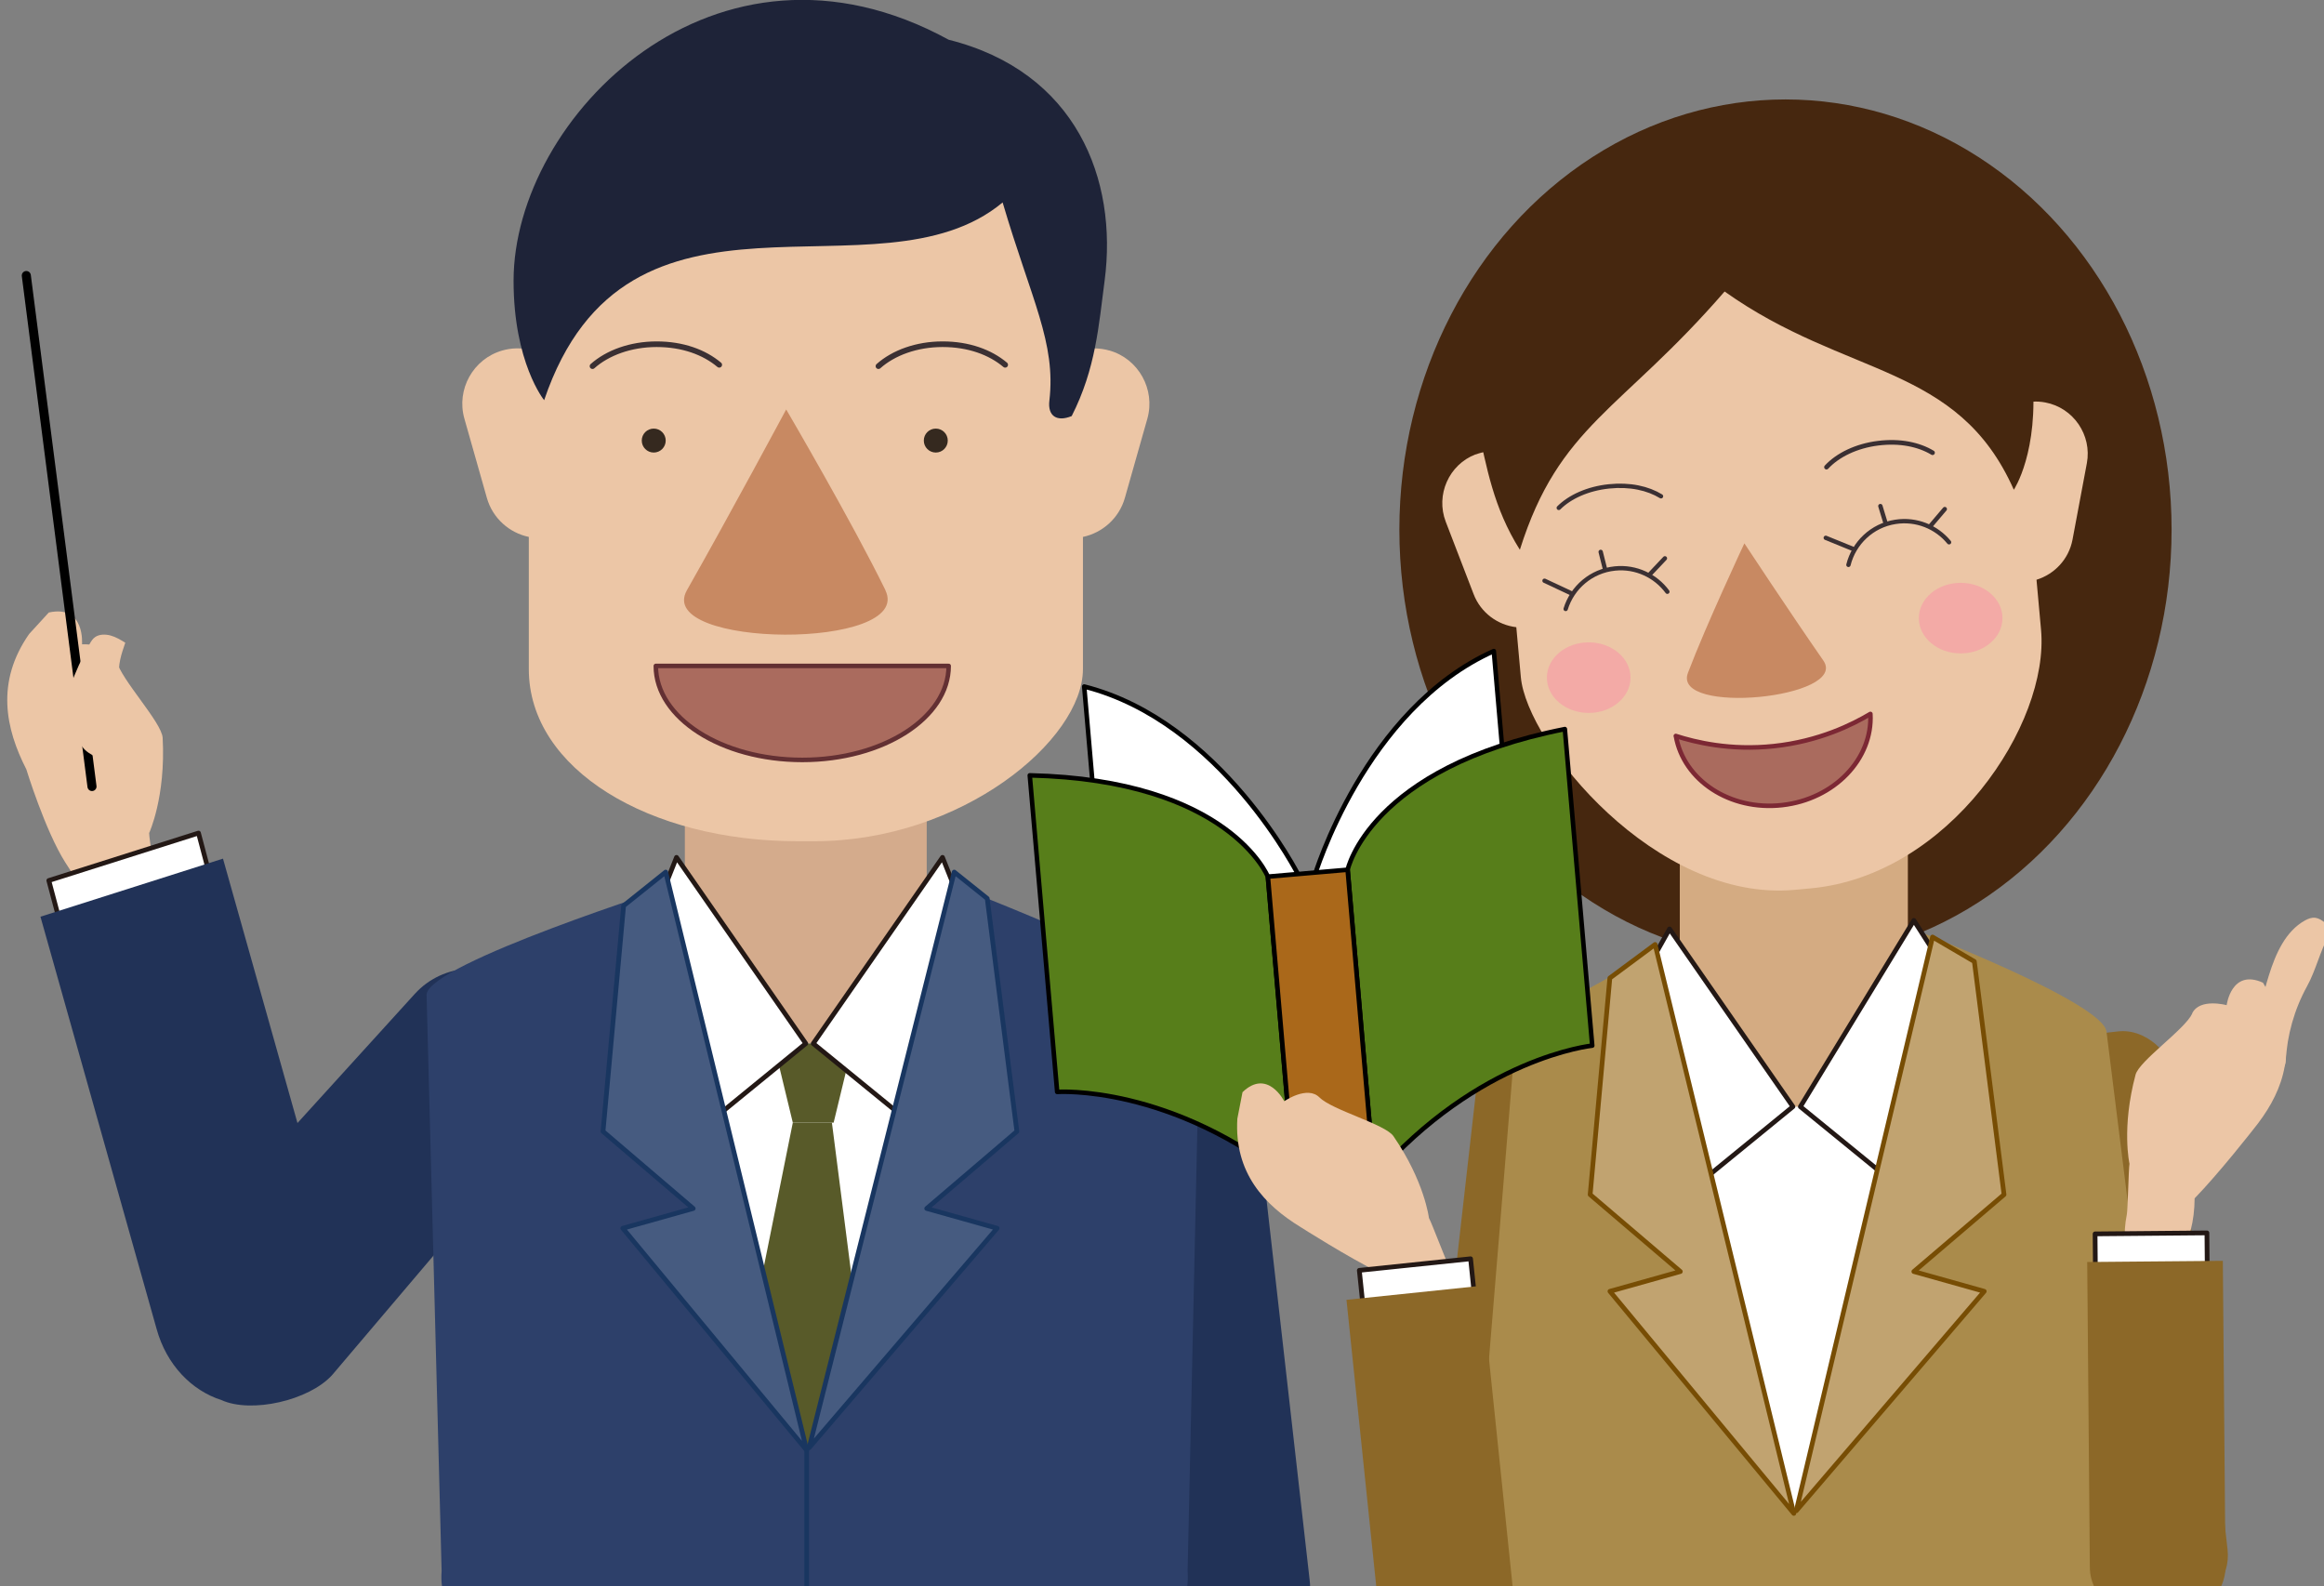 <?xml version="1.0" encoding="UTF-8"?><svg id="_イヤー_1" xmlns="http://www.w3.org/2000/svg" xmlns:xlink="http://www.w3.org/1999/xlink" viewBox="0 0 256.17 174.83"><rect x="0" y="0" width="256.17" height="174.83" fill="#808080" stroke="none"/><defs><style>.cls-1{stroke-width:.51px;}.cls-1,.cls-2,.cls-3,.cls-4,.cls-5,.cls-6,.cls-7,.cls-8,.cls-9,.cls-10,.cls-11,.cls-12,.cls-13,.cls-14{stroke-linecap:round;}.cls-1,.cls-2,.cls-3,.cls-4,.cls-15,.cls-13{fill:none;}.cls-1,.cls-2,.cls-4,.cls-13{stroke-miterlimit:10;}.cls-1,.cls-2,.cls-13{stroke:#3b3033;}.cls-16,.cls-5,.cls-9,.cls-11{fill:#fff;}.cls-2{stroke-width:.48px;}.cls-17{fill:#585a29;}.cls-3,.cls-5,.cls-6,.cls-7,.cls-8,.cls-9,.cls-10,.cls-11,.cls-12,.cls-14{stroke-linejoin:round;}.cls-3,.cls-5,.cls-8,.cls-11,.cls-12{stroke-width:.52px;}.cls-3,.cls-12{stroke:#193660;}.cls-4,.cls-6,.cls-9,.cls-14{stroke:#000;}.cls-5,.cls-11{stroke:#231815;}.cls-6{fill:#aa681a;}.cls-6,.cls-7,.cls-9,.cls-10,.cls-14{stroke-width:.5px;}.cls-7{stroke:#7c2834;}.cls-7,.cls-10{fill:#aa6b5e;}.cls-18,.cls-19{fill:#213257;}.cls-8{fill:#c1a370;stroke:#774d04;}.cls-20,.cls-9,.cls-19,.cls-11,.cls-21,.cls-14{fill-rule:evenodd;}.cls-20,.cls-22{fill:#8c6828;}.cls-23{fill:#c88962;}.cls-24,.cls-21{fill:#ecc6a6;}.cls-10{stroke:#633033;}.cls-25{fill:#d4ab8c;}.cls-26{fill:#aa8b4b;}.cls-27{fill:#35291f;}.cls-28{fill:#1e2338;}.cls-29{fill:#2d406a;}.cls-30{clip-path:url(#clippath);}.cls-12{fill:#465b80;}.cls-31{fill:#f3aaa6;}.cls-13{stroke-width:.62px;}.cls-14{fill:#577e1a;}.cls-32{fill:#d4ab82;}.cls-33{fill:#46270f;}</style><clipPath id="clippath"><rect class="cls-15" x="-6.48" y="-19.28" width="269.52" height="194.11"/></clipPath></defs><g class="cls-30"><g><path class="cls-21" d="M12.85,72.84c.47,2.04,4.99,6.78,5.08,8.49,.35,6.52-1.49,10.49-1.49,10.49-.01,.6,.77,5.2,.77,5.75-.12,9.85-4.17,6.75-10.02-2.52-2.22-3.51-4.29-10.26-4.29-10.26-2.29-4.47-3.39-9.61,.31-14.91l2.17-2.37c4.03-.88,3.66,3.51,3.66,3.51,0,0,3.35-.19,3.8,1.82Z"/><polygon class="cls-11" points="24.95 103.4 8.46 108.62 5.38 97.05 21.88 91.82 24.95 103.4"/><path class="cls-19" d="M60.13,111.16l-2.4-2.18c-3.48-3.16-8.86-2.9-12.01,.57l-12.93,14.23-8.21-29.14-20.12,6.4,12.8,45.43c1.09,3.96,3.86,6.8,7.16,7.85,3.27,1.49,9.64,.05,12.19-2.76l24.1-28.4c3.16-3.48,2.9-8.86-.57-12.01Z"/><rect class="cls-18" x="123.45" y="109.43" width="17.6" height="72.29" rx="6.3" ry="6.3" transform="translate(-15.55 15.82) rotate(-6.47)"/><rect class="cls-22" x="159.86" y="113.75" width="15.5" height="63.66" rx="5.55" ry="5.55" transform="translate(317.77 309.11) rotate(-173.53)"/><rect class="cls-22" x="227.12" y="113.75" width="15.5" height="63.66" rx="5.55" ry="5.55" transform="translate(-14.9 27.37) rotate(-6.47)"/><ellipse class="cls-33" cx="196.81" cy="58.38" rx="42.56" ry="47.42"/><path class="cls-26" d="M169.67,181.67h62.49c4.48,0,7.86-3.64,7.52-8.02l-7.48-59.91c-.26-3.23-21.42-11.35-21.42-11.35h-22.87s-20.68,9.68-20.94,12.91l-4.81,58.35c-.35,4.38,3.03,8.02,7.52,8.02Z"/><path class="cls-32" d="M193.51,76.34h8.43c4.61,0,8.35,3.74,8.35,8.35v34.46c0,2.61-2.12,4.74-4.74,4.74h-15.66c-2.61,0-4.74-2.12-4.74-4.74v-34.46c0-4.61,3.74-8.35,8.35-8.35Z" transform="translate(395.45 200.23) rotate(180)"/><path class="cls-24" d="M162.67,50.09h0c.89-.34,1.82-.44,2.72-.34l-.34-3.69c-1.39-15.29,9.97-28.94,25.26-30.33l1.74-.16c15.29-1.39,28.94,9.97,30.33,25.26l.34,3.69c.86-.27,1.79-.34,2.73-.16h0c3.1,.58,5.16,3.6,4.58,6.7l-1.58,8.42c-.41,2.16-1.99,3.81-3.97,4.42l.5,5.51c.95,10.39-10.14,27.12-25.43,28.51l-1.74,.16c-15.29,1.39-29.5-16.12-30.17-23.44l-.5-5.51c-2.05-.24-3.91-1.58-4.7-3.63l-3.08-8c-1.13-2.95,.35-6.29,3.29-7.42Z"/><path class="cls-33" d="M167.54,60.61c-2.95-4.68-3.66-9.13-4.69-13.7-2.34-10.36,.97-21.9,13.86-26.41,22.91-15.4,45.76,3.94,47.3,20.83,.77,8.48-2.03,12.65-2.03,12.65-6.2-13.97-18.44-12.3-31.88-21.85-11.47,13.24-18.23,14.7-22.57,28.47Z"/><path class="cls-23" d="M186.06,74.16c-1.8,4.73,17.81,2.8,14.92-1.36-3.74-5.38-8.7-12.91-8.7-12.91,0,0-4.19,8.92-6.22,14.27Z"/><path class="cls-1" d="M201.33,51.49c1.23-1.33,3.28-2.34,5.69-2.64s4.48,.14,6,1.05"/><path class="cls-2" d="M171.82,55.98c1.22-1.22,3.21-2.13,5.53-2.37s4.3,.21,5.74,1.09"/><g><path class="cls-2" d="M172.58,67.12c.73-2.37,2.81-4.19,5.43-4.46,2.32-.24,4.49,.81,5.78,2.56"/><line class="cls-2" x1="181.79" y1="63.37" x2="183.52" y2="61.54"/><line class="cls-2" x1="176.91" y1="62.7" x2="176.44" y2="60.83"/><line class="cls-2" x1="173.13" y1="65.36" x2="170.25" y2="64.01"/></g><g><path class="cls-2" d="M203.75,62.26c.6-2.4,2.58-4.34,5.18-4.74,2.31-.36,4.52,.56,5.91,2.25"/><line class="cls-2" x1="212.74" y1="58.03" x2="214.37" y2="56.11"/><line class="cls-2" x1="207.83" y1="57.62" x2="207.27" y2="55.78"/><line class="cls-2" x1="204.2" y1="60.48" x2="201.25" y2="59.28"/></g><ellipse class="cls-31" cx="216.12" cy="68.13" rx="4.61" ry="3.89"/><ellipse class="cls-31" cx="175.12" cy="74.69" rx="4.61" ry="3.89"/><path class="cls-29" d="M122.94,181.67H56.65c-4.76,0-8.34-3.86-7.97-8.51l-1.66-63.55c.27-3.43,27.45-12.03,27.45-12.03h30.65s26.87,10.26,27.15,13.69l-1.36,61.89c.37,4.64-3.22,8.51-7.97,8.51Z"/><rect class="cls-25" x="75.49" y="69.94" width="26.66" height="45.08" rx="5.02" ry="5.02"/><path class="cls-24" d="M122.26,38.63h0c-.98-.28-1.97-.29-2.9-.1v-3.93c0-16.28-13.32-29.61-29.61-29.61h-1.86c-16.28,0-29.61,13.32-29.61,29.61v3.93c-.93-.2-1.93-.18-2.9,.1h0c-3.22,.91-5.11,4.3-4.19,7.52l2.48,8.74c.64,2.24,2.47,3.84,4.62,4.29v14.57c0,11.07,13.32,18.97,29.61,18.97h1.86c16.28,0,29.61-11.18,29.61-18.97v-14.57c2.14-.45,3.98-2.05,4.62-4.29l2.48-8.74c.91-3.22-.97-6.61-4.19-7.52Z"/><polygon class="cls-16" points="88.92 159.85 75.49 115.02 102.15 115.02 88.92 159.85"/><polygon class="cls-17" points="91.89 123.74 87.39 123.74 85.28 115.02 94 115.02 91.89 123.74"/><polygon class="cls-17" points="88.92 159.85 82.74 146.86 87.39 123.74 91.7 123.74 94.66 146.86 88.92 159.85"/><polygon class="cls-5" points="89.64 115.02 101.52 124.71 106.76 101.69 103.89 94.5 89.64 115.02"/><polygon class="cls-5" points="88.82 115.02 76.95 124.71 71.71 101.69 74.57 94.5 88.82 115.02"/><polygon class="cls-12" points="89.19 159.57 89.19 159.57 105.18 96.12 108.82 99.03 112.09 124.71 102.15 133.2 109.91 135.38 89.19 159.57"/><polygon class="cls-12" points="88.92 159.85 88.92 159.85 73.38 96.12 68.74 99.83 66.47 124.71 76.41 133.2 68.65 135.38 88.92 159.85"/><polygon class="cls-16" points="197.73 166.81 184.3 121.98 210.96 121.98 197.73 166.81"/><polygon class="cls-5" points="198.45 121.98 210.33 131.67 215.57 108.65 210.96 101.45 198.45 121.98"/><polygon class="cls-5" points="197.63 121.98 185.76 131.67 180.52 108.65 184.03 102.39 197.63 121.98"/><polygon class="cls-8" points="198 166.52 198 166.52 213.02 103.28 217.63 105.98 220.9 131.67 210.96 140.15 218.72 142.33 198 166.52"/><polygon class="cls-8" points="197.73 166.81 197.73 166.81 182.44 104.1 177.45 107.8 175.28 131.67 185.22 140.15 177.46 142.33 197.73 166.81"/><line class="cls-3" x1="88.92" y1="159.85" x2="88.92" y2="181.67"/><path class="cls-28" d="M110.52,22.32c3.17,10.76,5.9,15.44,5.15,21.85-.2,1.69,.83,2.36,2.46,1.69,2.66-5.23,2.98-10,3.63-14.92,1.47-11.17-3.13-23.04-17.19-26.56-25.69-14.06-47.96,8.57-47.96,26.56,0,9.04,3.37,13.17,3.37,13.17,9.17-27.06,36.75-10.33,50.53-21.79Z"/><path class="cls-23" d="M97.59,65.05c3.24,6.64-25.52,6.43-21.87,0,4.72-8.32,10.94-19.92,10.94-19.92,0,0,7.27,12.41,10.94,19.92Z"/><path class="cls-27" d="M73.38,48.56c0,.73-.59,1.32-1.32,1.32s-1.32-.59-1.32-1.32,.59-1.32,1.32-1.32,1.32,.59,1.32,1.32Z"/><path class="cls-27" d="M104.47,48.56c0,.73-.59,1.32-1.32,1.32s-1.32-.59-1.32-1.32,.59-1.32,1.32-1.32,1.32,.59,1.32,1.32Z"/><path class="cls-13" d="M96.83,40.36c1.65-1.47,4.2-2.42,7.07-2.42s5.25,.88,6.9,2.27"/><path class="cls-13" d="M65.31,40.36c1.65-1.47,4.2-2.42,7.07-2.42s5.25,.88,6.9,2.27"/><line class="cls-4" x1="2.9" y1="30.37" x2="10.14" y2="86.69"/><path class="cls-24" d="M9.07,82.31c-.81-1.11-1.63-2.27-1.83-3.53-.16-1.06,.14-2.1,.49-3.09,.58-1.62,1.3-3.2,2.15-4.71,.16-.28,.33-.58,.62-.77,.45-.31,1.12-.32,1.7-.16s1.1,.48,1.61,.79c-.42,1.22-.85,2.48-.65,3.78,.13,.82,.5,1.62,.72,2.43,.7,2.55-.04,5.13-1.18,7.41-1.19-.74-2.85-1.08-3.63-2.15Z"/><g><path class="cls-9" d="M145.43,128.46c-13.59-11.07-22.9-17.9-22.9-17.9l-3.02-34.89c15.14,3.83,23.71,20.96,23.71,20.96,0,0,1.72,26.15,2.21,31.83Z"/><path class="cls-9" d="M148.19,128.22c11.49-13.24,19.49-21.57,19.49-21.57l-3.02-34.89c-14.26,6.37-19.76,24.8-19.76,24.8,0,0,2.79,25.97,3.28,31.66Z"/><path class="cls-14" d="M142.69,130.53c-13.59-11.07-26.16-10.18-26.16-10.18l-3.02-34.89c21.96,.5,26.24,11.16,26.24,11.16l2.93,33.91Z"/><path class="cls-14" d="M151.49,129.77c11.49-13.24,24.02-14.52,24.02-14.52l-3.02-34.89c-21.55,4.26-23.94,15.5-23.94,15.5l2.93,33.91Z"/><rect class="cls-6" x="141.21" y="96.18" width="8.82" height="34.04" transform="translate(-9.21 12.96) rotate(-4.94)"/></g><g><g><path class="cls-21" d="M241.65,111.71c-.82,1.76-5.83,5.2-6.25,6.74-1.57,5.86-.67,9.82-.67,9.82-.1,.55-.19,5.08-.29,5.57-1.79,8.97,7.39,8.68,7.47-1.76,2.69-2.76,6.47-7.6,6.47-7.6,2.94-3.62,4.93-8.08,2.58-13.6l-1.52-2.57c-3.49-1.57-4,2.48-4,2.48,0,0-3-.82-3.81,.92Z"/><path class="cls-21" d="M250.09,107.52c.74-2.37,1.82-4.87,3.99-6.07,.34-.19,.73-.34,1.12-.29,.82,.1,1.94,1.15,1.55,1.85-1.02,1.81-1.46,3.91-2.46,5.72-1.39,2.53-2.19,5.37-2.34,8.25-.05,1.07-1.32,1.72-2.17,1.07-2.35-1.82-.17-8.98,.31-10.53Z"/></g><rect class="cls-5" x="230.97" y="135.95" width="12.33" height="7.63" transform="translate(475.48 277.45) rotate(179.5)"/><path class="cls-20" d="M245.02,138.97l.29,33.67c.03,3.39-3.29,6.16-7.42,6.19-4.13,.04-7.5-2.68-7.53-6.06l-.29-33.67,14.95-.13Z"/></g><g><path class="cls-21" d="M145.45,120.96c1.36,1.39,7.24,2.95,8.14,4.26,3.44,4.99,3.92,9.03,3.92,9.03,.28,.48,1.88,4.72,2.14,5.16,4.69,7.86-4.05,10.66-7.63,.85-3.46-1.7-8.64-5-8.64-5-3.98-2.43-7.35-5.96-6.99-11.95l.57-2.93c2.76-2.65,4.6,1,4.6,1,0,0,2.56-1.78,3.89-.41Z"/><rect class="cls-5" x="150.19" y="139.36" width="12.33" height="7.63" transform="translate(-13.97 16.95) rotate(-5.94)"/><path class="cls-20" d="M148.42,143.27l3.48,33.49c.35,3.37,3.96,5.75,8.07,5.32s7.15-3.5,6.8-6.87l-3.48-33.49-14.87,1.55Z"/></g><path class="cls-10" d="M88.43,83.76c8.91,0,16.14-4.64,16.14-10.36h-32.28c0,5.72,7.23,10.36,16.14,10.36Z"/><path class="cls-7" d="M184.73,81.12c.85,4.89,5.97,8.27,11.72,7.62s9.99-5.1,9.72-10.05c-1.96,1.17-5.65,3.02-10.66,3.55-4.8,.51-8.64-.43-10.79-1.12Z"/></g></g></svg>